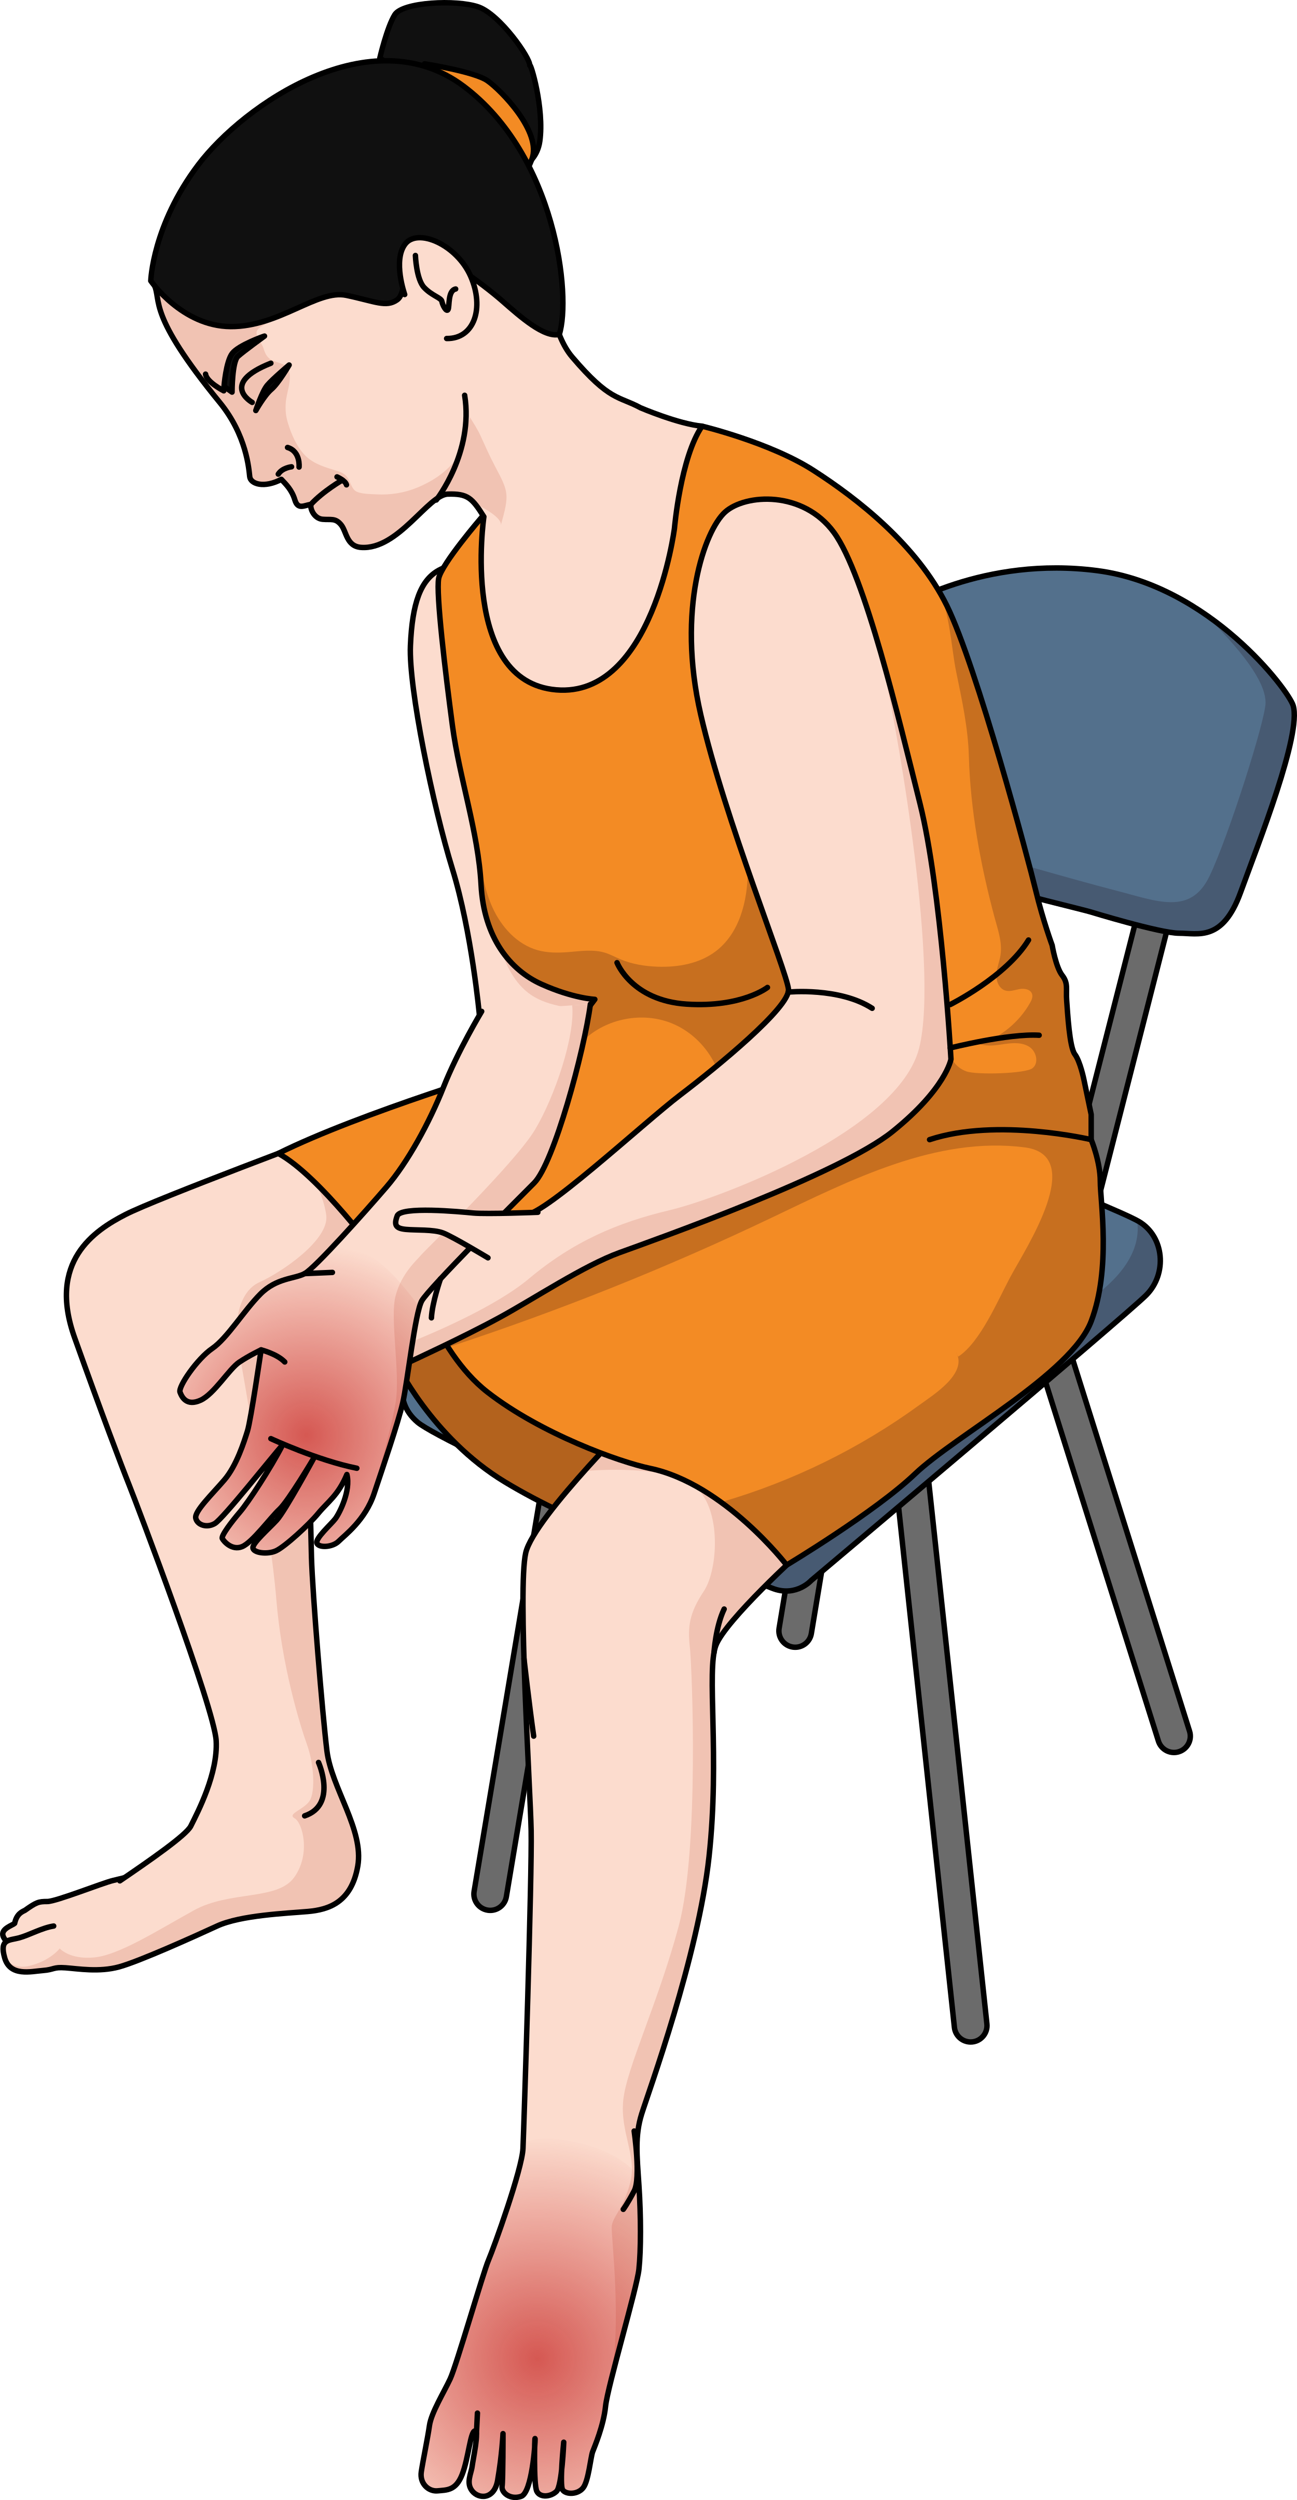 <?xml version="1.0" encoding="utf-8"?>
<!-- Generator: Adobe Illustrator 22.0.0, SVG Export Plug-In . SVG Version: 6.00 Build 0)  -->
<svg version="1.1" id="Layer_1" xmlns="http://www.w3.org/2000/svg" xmlns:xlink="http://www.w3.org/1999/xlink" x="0px" y="0px"
	 width="238.143px" height="458.87px" viewBox="0 0 238.143 458.87" enable-background="new 0 0 238.143 458.87"
	 xml:space="preserve">
<g>
	<g>
		<path fill="#6B6B6B" stroke="#000000" stroke-miterlimit="10" d="M199.069,221.261c-0.339,0-0.684-0.058-1.021-0.18
			c-1.558-0.563-2.364-2.284-1.801-3.842l13.887-54.432c0.564-1.558,2.286-2.361,3.842-1.801c1.558,0.563,2.364,2.284,1.801,3.842
			l-13.887,54.432C201.449,220.501,200.297,221.261,199.069,221.261z"/>
		<path fill="#6B6B6B" stroke="#000000" stroke-miterlimit="10" d="M90.015,350.634c-0.165,0-0.331-0.014-0.499-0.042
			c-1.634-0.273-2.737-1.82-2.464-3.454l14.274-85.282c0.273-1.635,1.824-2.735,3.454-2.464c1.634,0.273,2.737,1.82,2.464,3.454
			l-14.274,85.282C92.725,349.595,91.455,350.634,90.015,350.634z"/>
		<path fill="#6B6B6B" stroke="#000000" stroke-miterlimit="10" d="M178.218,374.791c-1.513,0-2.814-1.141-2.979-2.68
			l-10.981-102.306c-0.177-1.647,1.015-3.126,2.663-3.303c1.648-0.174,3.126,1.016,3.303,2.663l10.981,102.306
			c0.177,1.647-1.015,3.126-2.663,3.303C178.434,374.785,178.325,374.791,178.218,374.791z"/>
		<path fill="#6B6B6B" stroke="#000000" stroke-miterlimit="10" d="M215.555,321.655c-1.275,0-2.458-0.82-2.861-2.101
			l-21.595-68.675c-0.497-1.581,0.381-3.265,1.962-3.762c1.58-0.497,3.265,0.381,3.762,1.962l21.595,68.675
			c0.497,1.581-0.381,3.265-1.962,3.762C216.157,321.61,215.854,321.655,215.555,321.655z"/>
		<path fill="#6B6B6B" stroke="#000000" stroke-miterlimit="10" d="M146.016,302.339c-0.163,0-0.328-0.013-0.495-0.041
			c-1.634-0.271-2.74-1.816-2.468-3.451l5.856-35.287c0.271-1.635,1.812-2.741,3.451-2.468c1.634,0.271,2.74,1.816,2.468,3.451
			l-5.856,35.287C148.728,301.298,147.457,302.339,146.016,302.339z"/>
		<path fill="#53708C" d="M148.941,290.085c0,0,57.591-48.448,61.514-52.371c3.923-3.923,3.335-10.788-1.373-13.534
			c-4.708-2.746-47.075-19.615-59.237-21.38c-12.161-1.765-68.456,40.499-72.182,44.18c-3.727,3.68-5.884,9.948-0.981,14.072
			c4.904,4.124,61.394,29.231,65.513,30.604C146.314,293.027,148.941,290.085,148.941,290.085z"/>
		<path opacity="0.2" fill="#1D000E" d="M209.081,224.179c-0.082-0.048-0.201-0.109-0.304-0.165c0.456,2.8-0.108,7.448-6.208,12.597
			c-9.512,8.03-62.413,49.673-66.185,52.642c3.04,1.307,5.135,2.176,5.812,2.401c4.119,1.373,6.746-1.569,6.746-1.569
			s57.591-48.448,61.513-52.371C214.377,233.79,213.789,226.925,209.081,224.179z"/>
		<path fill="none" stroke="#000000" stroke-miterlimit="10" d="M148.941,290.085c0,0,57.591-48.448,61.514-52.371
			c3.923-3.923,3.335-10.788-1.373-13.534c-4.708-2.746-47.075-19.615-59.237-21.38c-12.161-1.765-68.456,40.499-72.182,44.18
			c-3.727,3.68-5.884,9.948-0.981,14.072c4.904,4.124,61.394,29.231,65.513,30.604C146.314,293.027,148.941,290.085,148.941,290.085
			z"/>
		<path fill="#53708C" d="M200.225,167.37c0,0,12.774,3.915,16.276,3.915s7.981,1.588,11.277-7.478
			c3.296-9.065,11.233-28.996,9.661-34.302c-0.828-2.794-15.376-22.089-35.978-24.768c-20.603-2.678-36.055,6.387-38.733,8.447
			c-2.678,2.06-11.95,36.879-9.477,40.176C155.723,156.656,197.324,166.511,200.225,167.37z"/>
		<path opacity="0.2" fill="#1D000E" d="M237.44,129.505c-0.527-1.778-6.617-10.237-16.283-16.846
			c8.695,8.602,11.213,13.284,11.213,16.35c0,3.068-6.793,24.545-10.3,31.819c-3.506,7.274-9.643,4.56-17.313,2.587
			s-23.094-6.453-23.094-6.453l-10.432,2.848c12.551,3.523,27.309,7.061,28.995,7.56c0,0,12.774,3.915,16.276,3.915
			c3.502,0,7.98,1.588,11.277-7.478C231.075,154.742,239.012,134.811,237.44,129.505z"/>
		<path fill="none" stroke="#000000" stroke-miterlimit="10" d="M200.225,167.37c0,0,12.774,3.915,16.276,3.915
			s7.981,1.588,11.277-7.478c3.296-9.065,11.233-28.996,9.661-34.302c-0.828-2.794-15.376-22.089-35.978-24.768
			c-20.603-2.678-36.055,6.387-38.733,8.447c-2.678,2.06-11.95,36.879-9.477,40.176C155.723,156.656,197.324,166.511,200.225,167.37
			z"/>
	</g>
	<g>
		<path id="changecolor_15_" fill="#F38B24" d="M72.646,249.979c0,0,6.578,13.888,20.065,22.027
			c13.487,8.139,28.857,12.807,28.857,12.807l30.421-23.82l-27.865-26.328l-32.483-1.123L72.646,249.979z"/>
		<path opacity="0.3" fill="#1D000E" d="M72.646,249.979c0,0,6.578,13.888,20.065,22.027c13.487,8.139,28.857,12.807,28.857,12.807
			l30.421-23.82l-27.865-26.328l-32.483-1.123L72.646,249.979z"/>
		<path fill="none" stroke="#000000" stroke-linecap="round" stroke-linejoin="round" stroke-miterlimit="10" d="M72.646,249.979
			c0,0,6.578,13.888,20.065,22.027c13.487,8.139,28.857,12.807,28.857,12.807l30.421-23.82l-27.865-26.328l-32.483-1.123
			L72.646,249.979z"/>
		<g>
			<path fill="#FCDCCE" d="M2.691,356.947c0,0-1.607-0.19-2.116-1.565s1.741-2,2.116-2.375c0.375-1.75,1.375-2.125,1.875-2.375
				c2.125-1.5,2.5-1.625,4.125-1.625s10.138-3.414,12.125-3.875s8.125-2,8.125-2l3.25,0.625l-6,6.875l-12,5.75L2.691,356.947z"/>
			<path fill="none" stroke="#000000" stroke-linecap="round" stroke-linejoin="round" stroke-miterlimit="10" d="M2.691,356.947
				c0,0-1.607-0.19-2.116-1.565s1.741-2,2.116-2.375c0.375-1.75,1.375-2.125,1.875-2.375c2.125-1.5,2.5-1.625,4.125-1.625
				s10.138-3.414,12.125-3.875s8.125-2,8.125-2l3.25,0.625l-6,6.875l-12,5.75L2.691,356.947z"/>
			<path fill="#FCDCCE" d="M61.357,207.84c0,0-32.667,12.167-38.333,15.083c-5.667,2.917-14.333,8.583-9.333,22.583
				c5,14,8.667,23.667,10,27c1.333,3.333,15.667,41,16,47c0.333,6-3.333,13-4.667,15.667c-1.333,2.667-18,13.167-19.667,14.667
				s-3.333,3.333-5.5,3.667c-2.167,0.333-4.5,1.667-6.333,2.167s-3.667,0.167-2.667,3.667s4.833,2.5,7,2.333
				c2.167-0.167,1.833-0.667,4.167-0.5c2.333,0.167,6.167,0.833,9.833-0.167s13.667-5.5,18-7.5s12.833-2.333,16.667-2.667
				s8-1.667,9.167-8.333c1.167-6.667-4.833-14.333-5.667-21.167c-0.833-6.833-2.654-28.984-2.833-35.5
				c-0.179-6.516-0.5-23.5-0.5-23.5l-1.833-15.667c0,0,21.801-11.667,22.151-12.333s1.076-17.005-1.787-22.419
				C72.357,206.507,61.357,207.84,61.357,207.84z"/>
			<path fill="#F1C3B3" d="M76.404,215.582l-5.692-3.701l-14.771,1.5c0,0,3.408,5.179,3.963,9.688s-8.188,10.438-12.25,12.262
				s-4.656,7.975-3.938,11.738s6.005,33.955,7.008,46.357c1.003,12.402,4.377,23.254,5.654,26.81
				c1.277,3.556,1.55,8.663,0.456,10.305c-1.094,1.641-4.195,2.371-2.736,3.192c1.459,0.821,3.009,6.566-0.091,10.852
				s-11.764,2.371-18.42,6.049c-6.657,3.679-13.679,8.176-18.238,8.632c-4.56,0.456-6.383-1.641-6.383-1.641
				s-1.733,2.28-5.563,3.192c-2.726,0.649-4.05-0.777-4.59-1.655c0.016,0.061,0.027,0.115,0.045,0.179c1,3.5,4.833,2.5,7,2.333
				c2.167-0.167,1.833-0.667,4.167-0.5c2.333,0.167,6.167,0.833,9.833-0.167c3.667-1,13.667-5.5,18-7.5
				c4.333-2,12.833-2.333,16.667-2.667c3.833-0.333,8-1.667,9.167-8.333c1.167-6.667-4.833-14.333-5.667-21.167
				c-0.833-6.833-2.654-28.984-2.833-35.5c-0.179-6.516-0.5-23.5-0.5-23.5l-1.833-15.667c0,0,21.802-11.667,22.151-12.333
				C77.297,233.789,77.842,222.528,76.404,215.582z"/>
			<path fill="none" stroke="#000000" stroke-linecap="round" stroke-linejoin="round" stroke-miterlimit="10" d="M9.857,353.507
				c-2.167,0.333-4.5,1.667-6.333,2.167s-3.667,0.167-2.667,3.667s4.833,2.5,7,2.333c2.167-0.167,1.833-0.667,4.167-0.5
				c2.333,0.167,6.167,0.833,9.833-0.167s13.667-5.5,18-7.5s12.833-2.333,16.667-2.667s8-1.667,9.167-8.333
				c1.167-6.667-4.833-14.333-5.667-21.167c-0.833-6.833-2.654-28.984-2.833-35.5c-0.179-6.516-0.5-23.5-0.5-23.5l-1.833-15.667
				c0,0,21.801-11.667,22.151-12.333s1.076-17.005-1.787-22.419c-2.864-5.414-13.864-4.081-13.864-4.081
				s-32.667,12.167-38.333,15.083c-5.667,2.917-14.333,8.583-9.333,22.583c5,14,8.667,23.667,10,27c1.333,3.333,15.667,41,16,47
				c0.333,6-3.333,13-4.667,15.667c-0.831,1.662-7.621,6.368-13.021,10.041"/>
			<path id="changecolor_14_" fill="#F38B24" d="M69.741,230.947c0,0-11.023-15.111-18.643-19.246
				c15.018-7.474,43.593-16.01,43.593-16.01l17.626,12.004l-17.626,27.636L69.741,230.947z"/>
			<path fill="none" stroke="#000000" stroke-linecap="round" stroke-linejoin="round" stroke-miterlimit="10" d="M69.741,230.947
				c0,0-11.023-15.111-18.643-19.246c15.018-7.474,43.593-16.01,43.593-16.01l17.626,12.004l-17.626,27.636L69.741,230.947z"/>
		</g>
		<path fill="#FCDCCE" d="M88.026,186.333c0,0-1.41-15.327-4.956-26.827c-3.546-11.5-8.046-33.167-7.712-41s1.874-12,5.187-13.833
			c3.313-1.833,5.408,0,5.408,0l9.572,42.167l9.143,20.5l13.19,24.333l-9.627,12.891"/>
		<path fill="#F1C3B3" d="M89.338,157.919c-0.086,5.314,0.717,10.64,2.365,15.693c1.126,3.453,2.787,6.952,5.795,8.989
			c1.718,1.164,3.756,1.762,5.793,2.16c2.698,0.528,5.919,0.559,7.701-1.534c0.754-0.885,1.127-2.036,1.311-3.184
			c0.614-3.828-0.723-7.76-2.843-11.006c-2.12-3.246-4.981-5.927-7.773-8.617c-1.424-1.372-2.928-2.807-4.839-3.313
			c-1.912-0.506-4.331,0.317-4.866,2.221"/>
		<path fill="none" stroke="#000000" stroke-linecap="round" stroke-linejoin="round" stroke-miterlimit="10" d="M88.026,186.333
			c0,0-1.41-15.327-4.956-26.827c-3.546-11.5-8.046-33.167-7.712-41s1.874-12,5.187-13.833c3.313-1.833,5.408,0,5.408,0
			l9.572,42.167l9.143,20.5l13.19,24.333l-9.627,12.891"/>
		<g>
			<path fill="#FCDCCE" d="M118.524,258.173c0,0-20.5,20.214-22,26.857s0.833,42.976,1,50.976c0.167,8-1.334,54.5-1.501,58.333
				s-5.334,18.169-6.334,20.502c-1,2.333-5.867,19.281-7.033,21.781c-1.167,2.5-3.466,6.217-3.799,8.551
				c-0.333,2.333-1.172,6.333-1.503,8.5c-0.331,2.167,1.336,3.667,3.003,3.5c1.667-0.167,3.333,0,4.5-3s1.5-7.833,2.333-8
				c0.833-0.167-0.333,5.167-0.5,6.5c-0.167,1.333-1.167,3.025,0,4.513c1.167,1.487,4,1.654,4.667-1.846
				c0.833-4.833,1-8.667,1-8.667s0,8.5-0.167,9.667c-0.167,1.167,1.5,2.529,3.5,1.848c2-0.681,2.614-9.909,2.553-10.575
				c-0.061-0.667-0.303,8.394,0.322,9.644s2.625,1,3.625,0s1.319-9.01,1.319-9.01s-0.819,7.885-0.194,8.76s2.75,0.875,3.75-0.375
				s1.375-5.625,1.75-6.625s2-4.75,2.375-8.375s5.75-21.625,6.125-25.125s0.375-9.75,0-15.375s-0.75-9.125,0.5-13.125
				s10.375-28.875,12.375-47.25s-0.5-34.125,1.25-38.75s15.625-17.193,15.625-17.193s2.125-15.932-5.875-24.807
				C133.191,251.132,118.524,258.173,118.524,258.173z"/>
			<g>
				<path fill="#F1C3B3" d="M147.066,284.813c0,0,2.125-15.932-5.875-24.807c-8-8.875-22.667-1.833-22.667-1.833
					s-5.652,5.575-11.238,11.83l0.001,0c0,0,13.367-1.286,19.378,2.169c6.012,3.455,5.291,15.777,2.584,19.846
					c-2.708,4.069-3.002,6.552-2.584,10.32s1.735,37.069-2.037,51.148c-3.772,14.079-9.563,25.992-10.187,31.948
					c-0.624,5.956,2.555,10.251,1.278,15.162c-1.278,4.91-3.277,6.227-3.401,8.122c-0.12,1.819,1.986,18.238-0.352,29.126
					c1.592-6.6,5.052-18.553,5.351-21.338c0.375-3.5,0.375-9.75,0-15.375s-0.75-9.125,0.5-13.125s10.375-28.875,12.375-47.25
					s-0.5-34.125,1.25-38.75S147.066,284.813,147.066,284.813z"/>
				<radialGradient id="SVGID_1_" cx="98.644" cy="432.93" r="66.032" gradientUnits="userSpaceOnUse">
					<stop  offset="0" style="stop-color:#BB0000"/>
					<stop  offset="0.621" style="stop-color:#BB0000;stop-opacity:0"/>
				</radialGradient>
				<path opacity="0.6" fill="url(#SVGID_1_)" d="M103.228,392.716c-2.938-0.518-5.383-0.105-7.163,0.536
					c-0.018,0.494-0.032,0.866-0.042,1.088c-0.166,3.833-5.334,18.169-6.334,20.502c-1,2.333-5.866,19.281-7.033,21.781
					s-3.466,6.217-3.799,8.551c-0.333,2.333-1.172,6.333-1.503,8.5c-0.331,2.167,1.336,3.667,3.003,3.5c1.667-0.167,3.333,0,4.5-3
					c1.167-3,1.5-7.833,2.333-8c0.833-0.167-0.333,5.167-0.5,6.5c-0.167,1.333-1.167,3.025,0,4.513c1.167,1.487,4,1.654,4.667-1.846
					c0.833-4.833,1-8.667,1-8.667s0,8.5-0.167,9.667c-0.167,1.167,1.5,2.529,3.5,1.848c1.753-0.597,2.598-7.673,2.572-9.951
					c0.097,2.066-0.2,8.013,0.303,9.02c0.625,1.25,2.625,1,3.625,0c0.426-0.426,0.727-2.124,0.934-3.932
					c-0.078,1.726-0.07,3.317,0.191,3.682c0.625,0.875,2.75,0.875,3.75-0.375s1.375-5.625,1.75-6.625s2-4.75,2.375-8.375
					s5.75-21.625,6.125-25.125s0.375-9.75,0-15.375c-0.042-0.636-0.084-1.237-0.124-1.822
					C113.367,394.912,108.132,393.581,103.228,392.716z"/>
				<path fill="#F1C3B3" d="M111.191,441.632c0.056-0.54,0.225-1.405,0.469-2.488c-0.003,0.013-0.006,0.026-0.009,0.039
					c-0.604,2.303-1.096,4.744-1.5,7.16C110.599,444.921,111.022,443.265,111.191,441.632z"/>
			</g>
			<path fill="none" stroke="#000000" stroke-linecap="round" stroke-linejoin="round" stroke-miterlimit="10" d="M118.524,258.173
				c0,0-20.5,20.214-22,26.857s0.833,42.976,1,50.976c0.167,8-1.334,54.5-1.501,58.333s-5.334,18.169-6.334,20.502
				c-1,2.333-5.867,19.281-7.033,21.781c-1.167,2.5-3.466,6.217-3.799,8.551c-0.333,2.333-1.172,6.333-1.503,8.5
				c-0.331,2.167,1.336,3.667,3.003,3.5c1.667-0.167,3.333,0,4.5-3s1.5-7.833,2.333-8c0.833-0.167-0.333,5.167-0.5,6.5
				c-0.167,1.333-1.167,3.025,0,4.513c1.167,1.487,4,1.654,4.667-1.846c0.833-4.833,1-8.667,1-8.667s0,8.5-0.167,9.667
				c-0.167,1.167,1.5,2.529,3.5,1.848c2-0.681,2.614-9.909,2.553-10.575c-0.061-0.667-0.303,8.394,0.322,9.644s2.625,1,3.625,0
				s1.319-9.01,1.319-9.01s-0.819,7.885-0.194,8.76s2.75,0.875,3.75-0.375s1.375-5.625,1.75-6.625s2-4.75,2.375-8.375
				s5.75-21.625,6.125-25.125s0.375-9.75,0-15.375s-0.75-9.125,0.5-13.125s10.375-28.875,12.375-47.25s-0.5-34.125,1.25-38.75
				s15.625-17.193,15.625-17.193s2.125-15.932-5.875-24.807C133.191,251.132,118.524,258.173,118.524,258.173z"/>
			
				<line fill="none" stroke="#000000" stroke-linecap="round" stroke-linejoin="round" stroke-miterlimit="10" x1="87.476" y1="446.696" x2="87.662" y2="442.902"/>
			<path fill="none" stroke="#000000" stroke-linecap="round" stroke-linejoin="round" stroke-miterlimit="10" d="M116.441,391.132
				c0,0,1.25,8.625,0,11s-2,3.375-2,3.375"/>
			<path fill="none" stroke="#000000" stroke-linecap="round" stroke-linejoin="round" stroke-miterlimit="10" d="M131.097,303.35
				c0,0,0.29-4.742,1.865-8.023"/>
			<path fill="none" stroke="#000000" stroke-linecap="round" stroke-linejoin="round" stroke-miterlimit="10" d="M96.207,304.447
				c0,0,1.002,8.753,1.781,14.207"/>
		</g>
		<g>
			<path id="changecolor_13_" fill="#F38B24" d="M88.448,94.935c0,0-7.383,8.571-7.904,11.238c-0.52,2.667,1.238,17.333,2.525,27
				c1.288,9.667,4.75,19.546,5.258,29.212c0.508,9.667,5.292,15.654,11.103,18.262c5.811,2.608,9.788,2.776,9.788,2.776
				l-19.704,26.083L75.34,231.84c0,0,4.335,16.034,14.176,23.684c9.841,7.65,24.276,12.724,29.824,13.983
				c14.688,3.333,25.097,17.752,25.097,17.752s16.253-9.752,23.586-16.752c7.333-7,28.667-18.333,32.333-28
				c3.667-9.667,1.667-22,1.667-25.667s-1.667-7.667-1.667-7.667v-4.609l-1.333-6.391c0,0-0.667-3.333-1.667-4.667
				c-1-1.333-1.333-7.667-1.5-9.833c-0.167-2.167,0.333-3.167-0.833-4.667c-1.167-1.5-1.833-5.5-1.833-5.5s-1.667-4.5-3-10
				c-1.333-5.5-10.833-41.167-16.333-52.333S157.38,91.492,149.38,86.347c-8-5.145-20.475-8.127-20.475-8.127l-28.524,11.062
				L88.448,94.935z"/>
			<path opacity="0.2" fill="#1D000E" d="M138.952,141.444c-0.357-0.142-0.737-0.282-1.116-0.221
				c-0.935,0.15-1.248,1.324-1.311,2.269c-0.359,5.468,0.793,10.929,0.77,16.409c-0.023,5.48-1.526,11.417-5.901,14.717
				c-3.003,2.266-6.942,2.949-10.701,2.81c-2.332-0.086-4.675-0.469-6.823-1.381c-0.924-0.392-1.81-0.882-2.769-1.178
				c-2.176-0.671-4.514-0.295-6.784-0.117c-1.88,0.148-3.801,0.151-5.616-0.36c-3.791-1.068-6.675-4.29-8.296-7.879
				c-1.621-3.589-2.164-7.556-2.688-11.459l-0.172,0.503c0.378,2.284,0.663,4.562,0.782,6.829
				c0.508,9.667,5.292,15.654,11.103,18.262c5.811,2.608,9.789,2.776,9.789,2.776l-8.056,10.664c0.513,0.108,1.04,0.13,1.575,0.031
				c1.847-0.34,3.121-1.968,4.486-3.259c4.183-3.952,10.715-5.198,16.059-3.063c5.344,2.135,9.219,7.54,9.525,13.287
				c0.051,0.947,0.109,2.078,0.926,2.56c0.571,0.336,1.29,0.202,1.936,0.055c9.041-2.055,18.554-4.932,24.504-12.041
				c6.811-8.139,7.167-20.484,2.439-29.986S148.818,145.355,138.952,141.444z"/>
			<path opacity="0.2" fill="#1D000E" d="M172.072,107.967c2.287,3.747,2.592,10.975,3.481,15.292
				c1.049,5.094,2.197,10.318,2.339,15.515c0.266,9.787,2.136,19.995,4.698,29.529c0.618,2.3,1.473,4.644,1.112,6.997
				c-0.183,1.195-0.676,2.337-0.746,3.544c-0.069,1.207,0.458,2.593,1.613,2.952c0.855,0.266,1.76-0.103,2.641-0.262
				c0.881-0.159,2.01,0.044,2.287,0.895c0.18,0.554-0.087,1.146-0.374,1.653c-1.998,3.524-5.33,6.269-9.171,7.555
				c1.463,0.495,3.057,0.186,4.586-0.029s3.207-0.299,4.493,0.555s1.76,2.998,0.519,3.917c-1.331,0.986-10.21,1.233-12.091,0.57
				c-4.195-1.477-4.231-7.555-4.527-11.275c-1.015-12.782-3.735-25.427-8.066-37.495c1.475,10.574,2.152,21.259,2.023,31.934
				c-0.052,4.295-0.27,8.738-2.177,12.587c-3.33,6.721-10.867,10.034-17.766,12.977c-18.67,7.966-36.923,17.05-53.851,28.252
				c-4.662,3.085-9.43,6.607-12.224,11.326c0.44,0.775,0.908,1.552,1.403,2.323c20.234-6.631,40.048-14.547,59.266-23.714
				c14.773-7.046,30.368-15.044,46.604-12.974c11.516,1.468,0.165,18.548-2.631,23.775c-2.324,4.345-5.517,11.982-9.555,14.622
				c0.043,0.136-0.411-0.776-0.355-0.722c2.013,3.878-4.141,7.678-6.745,9.574c-10.918,7.95-23.218,13.997-36.182,17.787
				l-0.595-0.237c7.605,5.296,12.355,11.868,12.355,11.868s16.253-9.752,23.586-16.752s28.667-18.333,32.333-28
				c3.667-9.667,1.667-22,1.667-25.667c0-3.667-1.667-7.667-1.667-7.667v-4.609l-1.333-6.391c0,0-0.667-3.333-1.667-4.667
				s-1.333-7.667-1.5-9.833c-0.167-2.167,0.333-3.167-0.833-4.667s-1.833-5.5-1.833-5.5s-1.667-4.5-3-10
				c-1.333-5.5-10.833-41.167-16.333-52.333C173.317,110.076,172.71,109.012,172.072,107.967z"/>
			<path fill="none" stroke="#000000" stroke-linecap="round" stroke-linejoin="round" stroke-miterlimit="10" d="M88.448,94.935
				c0,0-7.383,8.571-7.904,11.238c-0.52,2.667,1.238,17.333,2.525,27c1.288,9.667,4.75,19.546,5.258,29.212
				c0.508,9.667,5.292,15.654,11.103,18.262c5.811,2.608,9.788,2.776,9.788,2.776l-19.704,26.083L75.34,231.84
				c0,0,4.335,16.034,14.176,23.684c9.841,7.65,24.254,12.824,29.824,13.983c13.622,2.833,25.097,17.752,25.097,17.752
				s16.253-9.752,23.586-16.752c7.333-7,28.667-18.333,32.333-28c3.667-9.667,1.667-22,1.667-25.667s-1.667-7.667-1.667-7.667
				v-4.609l-1.333-6.391c0,0-0.667-3.333-1.667-4.667c-1-1.333-1.333-7.667-1.5-9.833c-0.167-2.167,0.333-3.167-0.833-4.667
				c-1.167-1.5-1.833-5.5-1.833-5.5s-1.667-4.5-3-10c-1.333-5.5-10.833-41.167-16.333-52.333S157.38,91.492,149.38,86.347
				c-8-5.145-20.475-8.127-20.475-8.127l-28.524,11.062L88.448,94.935z"/>
		</g>
		<path fill="#FCDCCE" d="M75.184,249.979c0,0,9.918-4.554,16.482-8.134c6.564-3.58,15.514-9.547,22.078-11.934
			c6.564-2.387,40.277-14.3,50.122-22.217c9.845-7.916,10.741-13.287,10.741-13.287s-1.79-31.326-5.669-46.84
			c-3.879-15.514-10.144-42.067-15.812-49.824s-16.271-7.111-19.989-3.762c-3.718,3.349-8.95,17.785-4.475,37.177
			c4.475,19.393,15.812,47.139,16.111,50.421c0.298,3.282-13.2,14.321-19.876,19.393s-26.164,23.214-28.754,21.951
			s-8.115,4.344-8.115,4.344l-14.963,9.471L75.184,249.979z"/>
		<path fill="#F1C3B3" d="M160.852,116.864c3.449,13.132,11.706,60.394,7.918,75.48c-3.79,15.093-36.378,27.538-45.852,29.783
			c-9.474,2.245-17.621,5.713-25.769,12.538c-6.086,5.098-17.241,9.883-22.5,11.979l0.534,3.336c0,0,9.918-4.554,16.482-8.134
			c6.563-3.58,15.514-9.547,22.078-11.934c6.563-2.387,40.277-14.3,50.122-22.217c9.845-7.916,10.74-13.287,10.74-13.287
			s-1.79-31.326-5.668-46.841C166.801,139.02,163.939,127.124,160.852,116.864z"/>
		<path fill="none" stroke="#000000" stroke-linecap="round" stroke-linejoin="round" stroke-miterlimit="10" d="M75.184,249.979
			c0,0,9.918-4.554,16.482-8.134c6.564-3.58,15.514-9.547,22.078-11.934c6.564-2.387,40.277-14.3,50.122-22.217
			c9.845-7.916,10.741-13.287,10.741-13.287s-1.79-31.326-5.669-46.84c-3.879-15.514-10.144-42.067-15.812-49.824
			s-16.271-7.111-19.989-3.762c-3.718,3.349-8.95,17.785-4.475,37.177c4.475,19.393,15.812,47.139,16.111,50.421
			c0.298,3.282-13.2,14.321-19.876,19.393s-26.164,23.214-28.754,21.951s-8.115,4.344-8.115,4.344l-14.963,9.471L75.184,249.979z"/>
		<g>
			<path fill="#101010" d="M96.853,29.999c0,0,1.855-1.217,2.259-4.075c0.859-6.068-1.749-14.695-1.849-13.919
				c0.164-1.266-5.46-9.384-9.463-10.747c-4.003-1.363-13.869-0.889-15.316,1.445c-1.447,2.335-2.742,7.937-2.742,7.937
				L96.853,29.999z"/>
			<path fill="none" stroke="#000000" stroke-linecap="round" stroke-linejoin="round" stroke-miterlimit="10" d="M96.853,29.999
				c0,0,1.855-1.217,2.259-4.075c0.859-6.068-1.749-14.695-1.849-13.919c0.164-1.266-5.46-9.384-9.463-10.747
				c-4.003-1.363-13.869-0.889-15.316,1.445c-1.447,2.335-2.742,7.937-2.742,7.937L96.853,29.999z"/>
			<path id="changecolor_16_" fill="#F38B24" d="M77.951,11.715c0,0,9.08,1.401,11.523,3.083c2.443,1.681,10.117,9.446,8.171,14.462
				c-1.946,5.015-3.206,3.34-3.206,3.34s-7.94-8.306-8.102-8.663C86.174,23.581,77.951,11.715,77.951,11.715z"/>
			<path fill="none" stroke="#000000" stroke-linecap="round" stroke-linejoin="round" stroke-miterlimit="10" d="M77.951,11.715
				c0,0,9.08,1.401,11.523,3.083c2.443,1.681,10.117,9.446,8.171,14.462c-1.946,5.015-3.206,3.34-3.206,3.34
				s-7.94-8.306-8.102-8.663C86.174,23.581,77.951,11.715,77.951,11.715z"/>
			<path fill="#FCDCCE" d="M88.844,94.842c-2.2-3.497-2.994-4.25-6.609-4.154c-3.615,0.095-9.106,10.273-15.924,9.786
				c-2.723-0.194-2.657-2.919-3.705-4.178c-1.048-1.259-1.855-0.846-3.394-0.987c-1.538-0.141-2.31-1.939-2.121-2.736
				c-1.217,0.16-2.385,1.061-2.95-0.813c-0.565-1.874-1.66-2.893-2.483-3.777c-3.148,1.661-5.643,0.862-5.805-0.484
				c-0.162-1.346-0.544-7.564-5.505-13.63C26.953,57.492,29.706,55.33,28.311,52.267c0,0,1.101-13.528,14.072-25.602
				s34.04-16.89,46.645-3.794s9.094,34.489,16.025,42.646s8.524,7.135,12.549,9.327c0,0,6.977,2.986,11.304,3.375
				c-3.946,5.709-5.07,18.751-5.07,18.751s-3.996,31.158-21.71,29.646C84.41,125.105,88.844,94.842,88.844,94.842z"/>
			<path fill="#F1C3B3" d="M28.311,52.267c-0.479-4.101,3.107-7.529,4.718-11.29c0.785,1.692,1.205,3.71,2.604,5.057
				c1.083,1.043,2.61,1.39,4.018,1.769c4.686,1.261,9.438,0.145,14.135,1.072c1.06,0.209,3.371,0.777,3.663,2.028
				c0.134,0.572-0.127,1.603-0.147,2.241c-0.031,0.96-0.358,1.784-1.183,2.333c-0.955,0.637-2.143,0.97-3.136,1.579
				c-1.087,0.666-2.213,1.259-3.298,1.941c-0.69,0.433-2.285,0.993-2.553,1.837c-0.253,0.804,0.974,2.224,1.216,3.005
				c0.281,0.91,0.606,1.735,1.487,2.221c1.183,0.654,2.897,0.577,3.266,2.063c0.461,1.848-0.512,3.973-0.634,5.825
				c-0.087,1.315,0.008,2.396,0.391,3.672c0.611,2.044,1.65,4.435,3.165,5.972c1.584,1.606,3.849,2.223,5.944,2.857
				c0.546,0.166,1.087,0.402,1.51,0.813c0.79,0.767,0.971,2.251,1.753,2.822c0.833,0.61,2.869,0.593,3.868,0.65
				c2.552,0.146,5.137-0.26,7.504-1.234c2.546-1.049,5.017-2.602,6.759-4.762c0.868-1.076,1.404-2.184,1.731-3.526
				c0.197-0.809,0.331-1.632,0.527-2.441c0.078-0.321,0.788-1.999,0.652-2.227c0.686,1.154,1.414,2.228,1.968,3.454
				c0.844,1.866,1.691,3.766,2.652,5.583c2.485,4.694,2.687,5.074,1.059,10.856c0.56-1.99-7.942-5.795-9.715-5.749
				c-3.615,0.095-9.106,10.273-15.924,9.786c-2.723-0.194-2.657-2.919-3.705-4.178c-1.048-1.259-1.855-0.846-3.394-0.987
				c-1.538-0.141-2.31-1.939-2.121-2.736c-1.217,0.16-2.385,1.061-2.95-0.813c-0.565-1.874-1.66-2.893-2.483-3.777
				c-3.148,1.661-5.643,0.862-5.805-0.484c-0.162-1.346-0.544-7.564-5.505-13.63C26.953,57.492,29.706,55.33,28.311,52.267z"/>
			<path fill="none" stroke="#000000" stroke-linecap="round" stroke-linejoin="round" stroke-miterlimit="10" d="M88.844,94.842
				c-2.2-3.497-2.994-4.25-6.609-4.154c-3.615,0.095-9.106,10.273-15.924,9.786c-2.723-0.194-2.657-2.919-3.705-4.178
				c-1.048-1.259-1.855-0.846-3.394-0.987c-1.538-0.141-2.31-1.939-2.121-2.736c-1.217,0.16-2.385,1.061-2.95-0.813
				c-0.565-1.874-1.66-2.893-2.483-3.777c-3.148,1.661-5.643,0.862-5.805-0.484c-0.162-1.346-0.544-7.564-5.505-13.63
				C26.953,57.492,29.706,55.33,28.311,52.267c0,0,1.101-13.528,14.072-25.602s34.04-16.89,46.645-3.794s9.094,34.489,16.025,42.646
				s8.524,7.135,12.549,9.327c0,0,6.977,2.986,11.304,3.375c-3.946,5.709-5.07,18.751-5.07,18.751s-3.996,31.158-21.71,29.646
				C84.41,125.105,88.844,94.842,88.844,94.842z"/>
			<path fill="#101010" d="M48.566,61.685c-0.226,0.053-4.765,1.673-5.921,3.174c-1.156,1.501-1.512,6.068-1.512,6.068l1.474,1.043
				c0,0-0.003-5.593,1.079-6.561C44.768,64.441,48.566,61.685,48.566,61.685z"/>
			<path fill="none" stroke="#000000" stroke-linecap="round" stroke-linejoin="round" stroke-miterlimit="10" d="M48.566,61.685
				c-0.226,0.053-4.765,1.673-5.921,3.174c-1.156,1.501-1.512,6.068-1.512,6.068l1.474,1.043c0,0-0.003-5.593,1.079-6.561
				C44.768,64.441,48.566,61.685,48.566,61.685z"/>
			<path fill="none" stroke="#000000" stroke-linecap="round" stroke-linejoin="round" stroke-miterlimit="10" d="M41.082,71.733
				c0,0-3.154-1.602-3.338-3.066"/>
			<path fill="#101010" d="M53.086,66.993c0,0-1.958,3.363-3.267,4.474c-1.309,1.111-2.849,3.881-2.849,3.881
				s1.139-3.484,2.096-4.629C50.022,69.575,53.086,66.993,53.086,66.993z"/>
			<path fill="none" stroke="#000000" stroke-linecap="round" stroke-linejoin="round" stroke-miterlimit="10" d="M53.086,66.993
				c0,0-1.958,3.363-3.267,4.474c-1.309,1.111-2.849,3.881-2.849,3.881s1.139-3.484,2.096-4.629
				C50.022,69.575,53.086,66.993,53.086,66.993z"/>
			<path fill="none" stroke="#000000" stroke-linecap="round" stroke-linejoin="round" stroke-miterlimit="10" d="M46.307,73.857
				c0,0-6.13-3.409,3.427-7.193"/>
			<path fill="none" stroke="#000000" stroke-linecap="round" stroke-linejoin="round" stroke-miterlimit="10" d="M53.528,85.676
				c0,0-1.706,0.176-2.43,1.343"/>
			<path fill="none" stroke="#000000" stroke-linecap="round" stroke-linejoin="round" stroke-miterlimit="10" d="M54.911,85.726
				c0,0,0.301-2.865-2.115-3.596"/>
			<path fill="none" stroke="#000000" stroke-linecap="round" stroke-linejoin="round" stroke-miterlimit="10" d="M62.861,88.11
				c0,0-3.538,2.033-5.769,4.462"/>
			<path fill="none" stroke="#000000" stroke-linecap="round" stroke-linejoin="round" stroke-miterlimit="10" d="M61.882,87.529
				c0,0,1.553,0.683,1.735,1.46"/>
			<path fill="none" stroke="#000000" stroke-linecap="round" stroke-linejoin="round" stroke-miterlimit="10" d="M80.11,91.771
				c0,0,6.905-8.755,5.204-19.218"/>
			<path fill="#101010" d="M27.684,51.549c0,0,5.73,8.339,14.668,8.393c8.938,0.054,15.922-6.854,21.238-5.735
				c5.316,1.118,7.307,2.264,9.334,0.821c2.027-1.443,0.646-7.787,3.507-8.887c2.86-1.102,12.405,6.123,15.79,9.093
				c3.385,2.969,7.712,6.796,10.47,6.148c2.241-6.979-0.609-32.873-17.565-45.563C68.168,3.127,44.792,19.149,36.393,30.26
				C27.994,41.372,27.684,51.549,27.684,51.549z"/>
			<path fill="none" stroke="#000000" stroke-linecap="round" stroke-linejoin="round" stroke-miterlimit="10" d="M27.684,51.549
				c0,0,5.73,8.339,14.668,8.393c8.938,0.054,15.922-6.854,21.238-5.735c5.316,1.118,7.307,2.264,9.334,0.821
				c2.027-1.443,0.646-7.787,3.507-8.887c2.86-1.102,12.405,6.123,15.79,9.093c3.385,2.969,7.712,6.796,10.47,6.148
				c2.241-6.979-0.609-32.873-17.565-45.563C68.168,3.127,44.792,19.149,36.393,30.26C27.994,41.372,27.684,51.549,27.684,51.549z"
				/>
			<path fill="#FCDCCE" d="M74.308,54.057c0,0-2.222-6.254,0.084-9.267c2.305-3.014,9.47,0.101,12.027,5.921
				c2.557,5.82,0.664,11.506-4.41,11.421"/>
			<path fill="none" stroke="#000000" stroke-linecap="round" stroke-linejoin="round" stroke-miterlimit="10" d="M74.308,54.057
				c0,0-2.222-6.254,0.084-9.267c2.305-3.014,9.47,0.101,12.027,5.921c2.557,5.82,0.664,11.506-4.41,11.421"/>
			<path fill="none" stroke="#000000" stroke-linecap="round" stroke-linejoin="round" stroke-miterlimit="10" d="M76.275,46.892
				c0,0,0.159,4.357,1.593,5.874c1.433,1.516,3.15,1.889,3.266,2.551c0.116,0.662,0.829,2.046,1.132,1.501
				c0.303-0.545-0.082-3.471,1.397-3.775"/>
		</g>
		<path fill="#FCDCCE" d="M88.441,185.632c0,0-4.375,7.25-7,13.875s-6.625,13.875-10.5,18.375s-13.125,14.875-15,15.875
			s-5.125,0.75-8.125,3.75s-6.101,8.125-8.851,10s-6.288,7.017-5.913,8.017c0.375,1,1.264,2.608,3.764,1.483
			c2.5-1.125,5.25-5.75,7.125-7s4-2.25,4-2.25s-1.875,12.875-2.5,14.875s-2,6.375-4.25,9s-5.5,5.75-5.25,7s2,1.875,3.5,1
			s10.578-12.319,12.453-14.444c-2.25,4.375-6.328,10.569-7.828,12.319s-3.5,4.375-3.25,4.875s1.75,2.25,3.625,1.5
			s5.25-5.375,6.875-6.875s6.311-9.399,6.311-9.399s-5.311,9.774-6.811,11.399s-4.375,4.118-4.375,5.059s2.625,1.316,4.25,0.566
			s6-4.75,7.75-6.875s3.625-3.25,5.25-7.125c0.75,3-1.375,7.125-2.125,8.125s-3.75,3.625-3.375,4.5s2.875,0.75,4-0.375
			s4.875-3.875,6.5-8.75s4.375-12.875,5.25-16.625c0.875-3.75,2.25-16.5,3.5-18.75s17-18,20.625-21.625s9.208-24.206,10.333-32.831"
			/>
		<path fill="#F1C3B3" d="M67.847,276.141c0.316-0.627,0.605-1.293,0.844-2.01c1.625-4.875,4.375-12.875,5.25-16.625
			c0.875-3.75,2.25-16.5,3.5-18.75s17-18,20.625-21.625s9.208-24.206,10.333-32.831l-3.343,0.223
			c0.572,5.578-3.179,16.745-6.826,22.829c-3.693,6.162-20.199,22.116-20.917,23.005c-0.718,0.889-3.552,3.266-4.667,7.422
			c-1.115,4.155,0.884,14.082,0,19.622C71.762,262.941,67.847,276.14,67.847,276.141z"/>
		<radialGradient id="SVGID_2_" cx="56.259" cy="263.417" r="43.759" gradientUnits="userSpaceOnUse">
			<stop  offset="0" style="stop-color:#BB0000"/>
			<stop  offset="0.802" style="stop-color:#BB0000;stop-opacity:0"/>
		</radialGradient>
		<path opacity="0.6" fill="url(#SVGID_2_)" d="M68.691,274.132c1.625-4.875,4.375-12.875,5.25-16.625
			c0.775-3.321,1.942-13.695,3.067-17.589c-0.73-1.069-1.544-2.088-2.317-3.035c-2.709-3.32-5.841-6.648-9.983-7.747
			c-1.145-0.304-2.318-0.415-3.5-0.416c-2.419,2.568-4.486,4.62-5.267,5.037c-1.875,1-5.125,0.75-8.125,3.75s-6.101,8.125-8.851,10
			s-6.288,7.017-5.913,8.017c0.375,1,1.264,2.608,3.764,1.483c2.5-1.125,5.25-5.75,7.125-7s4-2.25,4-2.25s-1.875,12.875-2.5,14.875
			s-2,6.375-4.25,9s-5.5,5.75-5.25,7s2,1.875,3.5,1s10.578-12.319,12.453-14.444c-2.25,4.375-6.328,10.569-7.828,12.319
			s-3.5,4.375-3.25,4.875s1.75,2.25,3.625,1.5s5.25-5.375,6.875-6.875s6.311-9.399,6.311-9.399s-5.311,9.774-6.811,11.399
			s-4.375,4.118-4.375,5.059s2.625,1.316,4.25,0.566s6-4.75,7.75-6.875s3.625-3.25,5.25-7.125c0.75,3-1.375,7.125-2.125,8.125
			s-3.75,3.625-3.375,4.5s2.875,0.75,4-0.375S67.066,279.007,68.691,274.132z"/>
		<path fill="none" stroke="#000000" stroke-linecap="round" stroke-linejoin="round" stroke-miterlimit="10" d="M88.441,185.632
			c0,0-4.375,7.25-7,13.875s-6.625,13.875-10.5,18.375s-13.125,14.875-15,15.875s-5.125,0.75-8.125,3.75s-6.101,8.125-8.851,10
			s-6.288,7.017-5.913,8.017c0.375,1,1.264,2.608,3.764,1.483c2.5-1.125,5.25-5.75,7.125-7s4-2.25,4-2.25s-1.875,12.875-2.5,14.875
			s-2,6.375-4.25,9s-5.5,5.75-5.25,7s2,1.875,3.5,1s10.578-12.319,12.453-14.444c-2.25,4.375-6.328,10.569-7.828,12.319
			s-3.5,4.375-3.25,4.875s1.75,2.25,3.625,1.5s5.25-5.375,6.875-6.875s6.311-9.399,6.311-9.399s-5.311,9.774-6.811,11.399
			s-4.375,4.118-4.375,5.059s2.625,1.316,4.25,0.566s6-4.75,7.75-6.875s3.625-3.25,5.25-7.125c0.75,3-1.375,7.125-2.125,8.125
			s-3.75,3.625-3.375,4.5s2.875,0.75,4-0.375s4.875-3.875,6.5-8.75s4.375-12.875,5.25-16.625c0.875-3.75,2.25-16.5,3.5-18.75
			s17-18,20.625-21.625s9.208-24.206,10.333-32.831"/>
		<g>
			<path fill="#FCDCCE" d="M98.756,222.505c0,0-9.382,0.369-11.87,0.132c-2.489-0.237-13.273-1.263-13.945,0.514
				s-0.221,2.323,1.604,2.497c1.825,0.174,5.025-0.024,6.803,0.647c1.778,0.671,8.249,4.569,8.249,4.569"/>
			<path fill="none" stroke="#000000" stroke-linecap="round" stroke-linejoin="round" stroke-miterlimit="10" d="M98.756,222.505
				c0,0-9.382,0.369-11.87,0.132c-2.489-0.237-13.273-1.263-13.945,0.514s-0.221,2.323,1.604,2.497
				c1.825,0.174,5.025-0.024,6.803,0.647c1.778,0.671,8.249,4.569,8.249,4.569"/>
		</g>
		<path fill="none" stroke="#000000" stroke-linecap="round" stroke-linejoin="round" stroke-miterlimit="10" d="M49.734,264.051
			c0,0,8.548,3.985,15.785,5.434"/>
		<path fill="none" stroke="#000000" stroke-linecap="round" stroke-linejoin="round" stroke-miterlimit="10" d="M200.357,209.173
			c0,0-17.296-4.098-29.677,0"/>
		<path fill="none" stroke="#000000" stroke-linecap="round" stroke-linejoin="round" stroke-miterlimit="10" d="M113.294,176.693
			c0,0,2.695,6.962,12.799,7.607c10.105,0.645,14.82-3.06,14.82-3.06"/>
		
			<line fill="none" stroke="#000000" stroke-linecap="round" stroke-linejoin="round" stroke-miterlimit="10" x1="55.941" y1="233.757" x2="61.034" y2="233.542"/>
		<path fill="none" stroke="#000000" stroke-linecap="round" stroke-linejoin="round" stroke-miterlimit="10" d="M47.941,247.757
			c0,0,2.911,0.727,4.341,2.223"/>
		<path fill="none" stroke="#000000" stroke-linecap="round" stroke-linejoin="round" stroke-miterlimit="10" d="M174.478,192.345
			c0,0,10.633-2.681,16.319-2.337"/>
		<path fill="none" stroke="#000000" stroke-linecap="round" stroke-linejoin="round" stroke-miterlimit="10" d="M174.478,184.376
			c0,0,10.256-5.11,14.37-11.845"/>
	</g>
	<path fill="none" stroke="#000000" stroke-linecap="round" stroke-linejoin="round" stroke-miterlimit="10" d="M58.487,323.486
		c0,0,3.48,7.781-2.547,9.798"/>
	<path fill="none" stroke="#000000" stroke-linecap="round" stroke-linejoin="round" stroke-miterlimit="10" d="M80.871,234.733
		c0,0-1.531,4.399-1.656,7.149"/>
	<path fill="none" stroke="#000000" stroke-linecap="round" stroke-linejoin="round" stroke-miterlimit="10" d="M144.717,182.09
		c0,0,9.384-0.923,15.419,2.974"/>
</g>
</svg>
